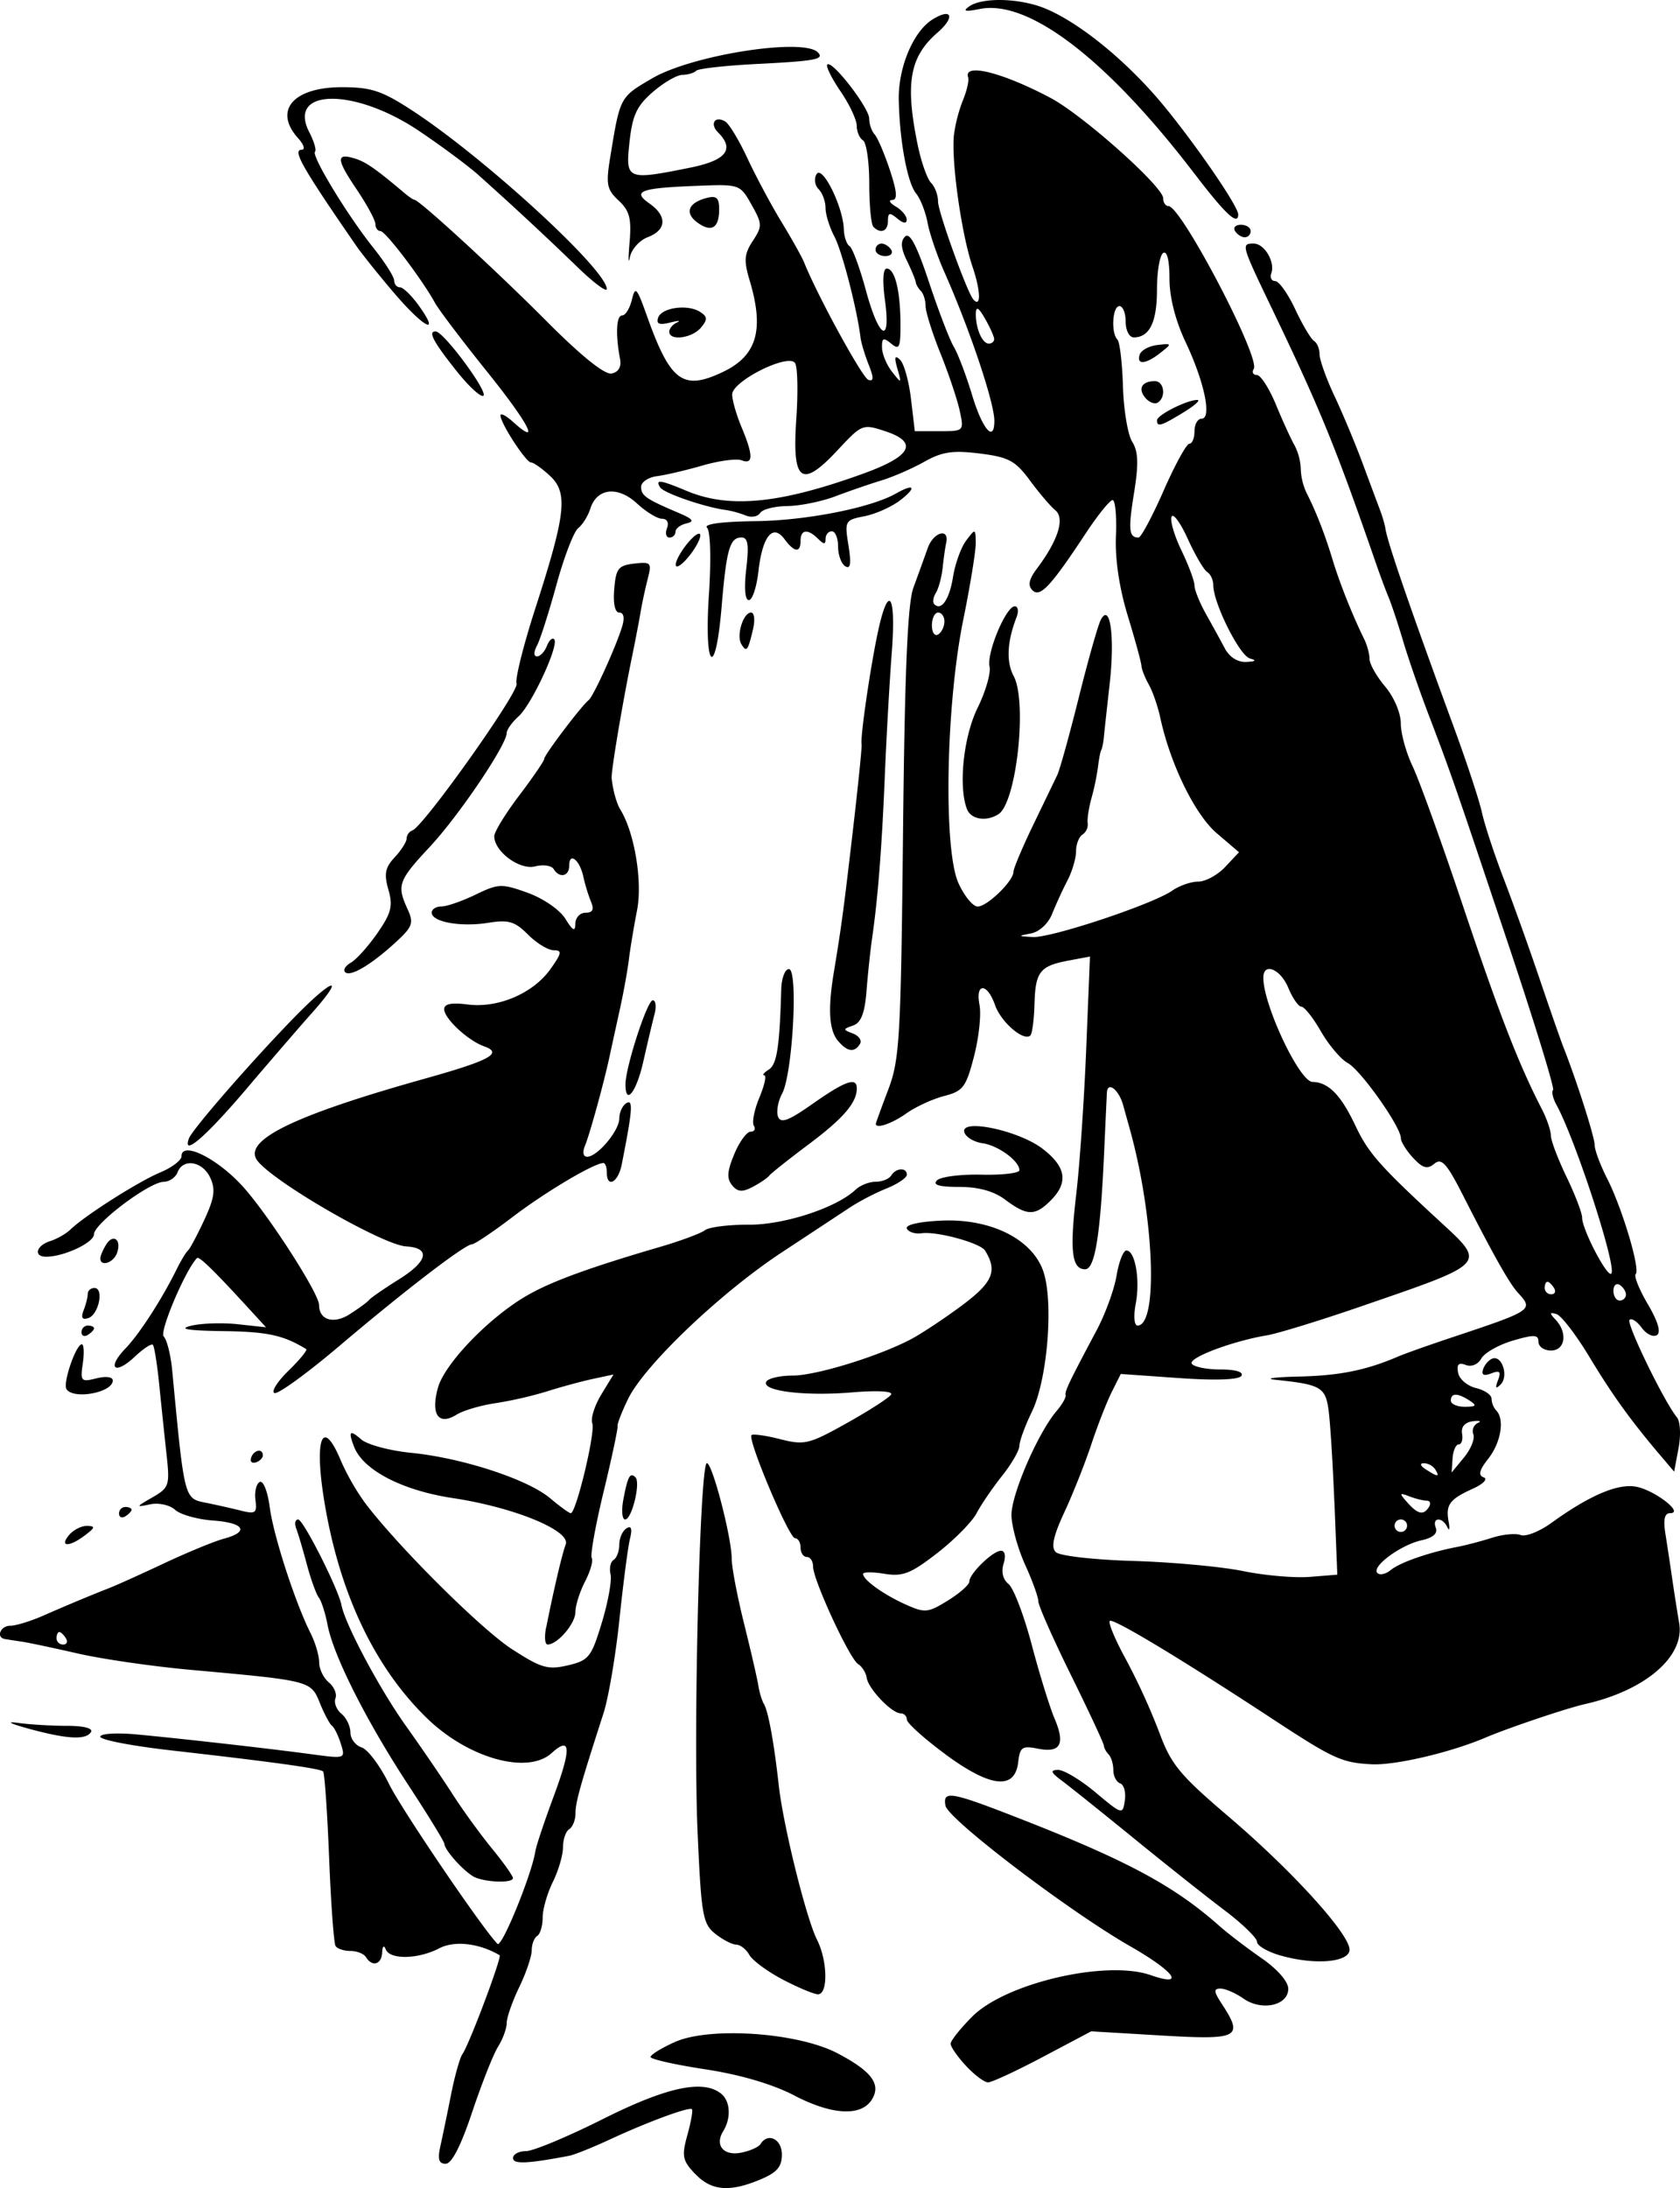 <svg id="图层_1" data-name="图层 1" xmlns="http://www.w3.org/2000/svg" viewBox="0 0 1448.89 1886.57"><path d="M886.38,1964.13c-10.77-11.46-11.5-15.22-6.48-33.4,3.11-11.26,4.88-21.25,3.94-22.19-2.3-2.3-37.77,10.75-70.79,26.07-14.83,6.87-30.6,13.2-35,14.05-36.21,6.92-48.53,7.43-48.53,2,0-3.29,5-6,11.19-6s35.88-12.39,66.06-27.53c55.5-27.85,87-34.58,102.41-21.83,7.81,6.49,8.53,21,1.6,32.18-7.46,12.06.22,21.43,15.22,18.56,7.69-1.47,15.3-4.81,16.92-7.42,6.36-10.3,18.47-4.39,18.47,9,0,10.6-4.29,15.54-18.7,21.56-26.64,11.14-42.35,9.71-56.26-5.1ZM666.8,1940.65c1.82-8.16,6-28.18,9.22-44.49s7.67-32.08,9.81-35.05c5.77-8,34.36-84,32.11-85.34-17.48-10.37-38.84-12.82-52-6-18.16,9.47-42.51,10-46.15,1-1.62-4-2.89-2.94-3.14,2.7-.47,10.28-8.59,12.65-13.91,4-1.83-3-7.9-5.39-13.48-5.39s-11.34-1.93-12.8-4.29-4-36.67-5.56-76.25-3.93-73-5.18-74.22c-2.57-2.57-42.8-8.14-131.49-18.21-33.37-3.79-60.67-9.07-60.67-11.75s14-3.55,31-2c39.62,3.7,114.35,12.16,151.6,17.17,28.7,3.86,28.88,3.8,24.88-9-2.21-7.1-5.66-14.12-7.65-15.6s-6.72-10.35-10.5-19.7c-7.74-19.15-7.8-19.16-111.15-28.5-32.62-2.94-76.3-9.26-97.06-14s-42.6-9.4-48.53-10.28-12.61-1.91-14.83-2.29c-7.93-1.35-3.89-11.47,4.57-11.47,4.75,0,17.49-3.89,28.31-8.64,21.58-9.46,40.79-17.48,57.44-24,5.93-2.31,27.2-11.91,47.26-21.33s43.12-18.91,51.23-21.08c22.37-6,17.67-13.75-9.51-15.68-13.34-1-28-5.1-32.55-9.23s-14.08-6.29-21.58-4.71c-12.55,2.65-12.44,2.32,2-6s15.12-10.34,12.24-36.71c-1.67-15.34-4.52-42.45-6.31-60.25s-4.29-33.37-5.53-34.62-8.29,3.41-15.68,10.36c-17.25,16.2-24.34,9.89-8-7.11,12.19-12.67,31.26-42.14,44.23-68.39,3.67-7.41,8.06-14.69,9.77-16.18s8-13.35,14.07-26.38c8.74-18.88,9.78-26.25,5.1-36.35-6.59-14.23-23.45-17-28.19-4.67-1.71,4.45-7.09,8.15-12,8.22-12.37.19-60.08,36.1-60.08,45.23,0,7.18-25.94,19.35-41.25,19.35-11.14,0-8.66-9.62,3.47-13.47,5.91-1.88,13.8-6.38,17.52-10,12.23-11.88,58.49-41.3,77.31-49.16,10.14-4.24,18.44-10.52,18.44-14,0-13.39,30.44,1.5,52.54,25.71,21.82,23.91,66.1,92.58,66.1,102.53,0,13,12.54,16.76,26.34,8,7.75-4.93,15.31-10.47,16.79-12.32s13.17-9.93,26-17.94c24.83-15.56,27.24-27,6-28.24-19.87-1.16-111.9-54-127.9-73.37-14.42-17.51,29.46-39.2,144.52-71.42,55.5-15.54,67.07-21.84,50.78-27.64-14.13-5-34.61-24-34.61-32.15,0-4.54,6.4-5.81,20.22-4,26.19,3.37,56.49-9.56,71.37-30.47,9.82-13.79,10.27-16.29,2.9-16.29-4.78,0-14.77-6.08-22.2-13.5-11.42-11.43-16.74-13-34.55-10.14-23.56,3.77-48.52-.77-48.52-8.82,0-2.91,3.75-5.29,8.35-5.29s17.84-4.59,29.44-10.19c19.81-9.57,22.56-9.67,45-1.6,13.41,4.82,27.64,14.62,32.43,22.32,6.55,10.55,8.56,11.55,8.67,4.3.08-5.19,4-9.44,8.81-9.44,6.17,0,7.52-2.72,4.7-9.43a150.75,150.75,0,0,1-6.62-21.65C787,831.39,778,824.22,778,836.23c0,9.43-8.37,11.29-13.49,3-1.84-3-9-4-16-2.23-13.34,3.34-35.21-12.87-35.17-26.06,0-3.71,9.72-19.53,21.57-35.16s21.55-29.84,21.55-31.58c0-3.32,32.23-45.89,38.27-50.55,4.08-3.15,23.48-45.75,28.86-63.36,2.32-7.6,1.43-12.13-2.38-12.13s-5.44-7.82-4.41-20.23c1.47-17.79,3.53-20.43,17.2-22,14.6-1.67,15.28-.87,11.61,13.48-2.15,8.39-4.92,21.32-6.16,28.74s-4.49,24.4-7.23,37.74c-8.42,40.91-18.24,99.46-17.64,105.16,1.09,10.37,4.23,21.61,7.52,27,12.22,19.82,19.22,62.06,14.38,86.79-2.84,14.55-6,33.73-7.07,42.63s-4.57,28.31-7.84,43.14-7.25,33-8.84,40.44c-4.77,22.29-17,66.77-21.18,76.85-2.28,5.52-1.5,9.43,1.87,9.43,8.88,0,27.75-22.47,27.75-33,0-5.2,2.76-11.16,6.14-13.24,6-3.7,5.21,6.27-4.06,53-3.08,15.55-12.86,20.68-12.86,6.74,0-4.44-1.31-8.08-2.92-8.08-7.94,0-49.62,24.7-77.72,46.07-17.38,13.22-33.42,24-35.65,24-6,0-57.61,39.55-114.44,87.73-27.54,23.35-52.66,41.59-55.81,40.54s2.22-9.69,11.94-19.19,16.64-17.92,15.37-18.7c-19.61-12-33.39-15-71-15.53-31.16-.44-39.7-1.83-28.38-4.6,8.89-2.18,27.09-2.78,40.44-1.33l24.27,2.64-16.18-17.64c-29-31.62-41.56-43.82-43.32-42.06-9.82,9.82-32.7,63.64-28.74,67.6,2.75,2.76,6,15.73,7.28,28.83,10.73,112.76,10.22,110.78,29.54,114.64,8.31,1.67,21.59,4.65,29.53,6.64,12.85,3.23,14.23,2.23,12.76-9.17-.91-7,.77-14,3.73-15.49s6.8,8.07,8.57,21.57c3.22,24.69,22,82.53,35.31,108.93,4,8,7.35,19.23,7.35,25s3.75,13.5,8.34,17.31,7.15,10,5.71,13.75.87,9.73,5.15,13.27,7.76,10.84,7.76,16.21,4.35,11.14,9.67,12.83,16,15.94,23.7,31.68c10.57,21.55,80.24,124.2,93.47,137.71,3.63,3.71,29.6-59.9,32.69-80.06.69-4.45,7.83-25.79,15.88-47.43,15.3-41.17,14.75-52.08-1.89-37-20.84,18.86-72.16,4.4-107.81-30.36-43.6-42.53-73.16-103.36-86.85-178.72-10.88-59.87-3.91-83.28,12.85-43.17a203.29,203.29,0,0,0,20.29,35.69c27.22,36.59,100.28,109.42,127.28,126.9,25.34,16.4,31,18,48.25,14,18.08-4.27,20.25-7,29.3-36.83,5.38-17.72,8.77-36.47,7.53-41.65s-.06-10.79,2.63-12.45,4.89-7.59,4.89-13.17,2.78-11.87,6.18-14c4.26-2.64,5.2.19,3,9.12-1.73,7.11-5.81,38.42-9.07,69.56s-9.44,67.54-13.76,80.88c-20,61.91-24.12,76.58-24.12,86.15,0,5.65-2.42,11.78-5.39,13.61s-5.39,8.89-5.39,15.67-4,20.24-8.77,29.9-8.76,23.42-8.76,30.58-2.12,14.34-4.72,15.94-4.71,7.17-4.71,12.37-4.86,19.5-10.79,31.78-10.78,26.16-10.78,30.86-3.37,13.91-7.48,20.48-14.16,32-22.33,56.43c-9.65,28.94-17.63,44.49-22.81,44.49-5.89,0-7.1-3.86-4.66-14.83ZM343.91,1502.51c-1.83-3-4.4-5.39-5.71-5.39s-2.37,2.43-2.37,5.39a5.57,5.57,0,0,0,5.71,5.39C344.68,1507.9,345.75,1505.48,343.91,1502.51Zm628.23,394.18c-18.88-9.8-46.8-18-76.84-22.57-25.95-3.95-47.18-8.74-47.18-10.63s9.36-7.66,20.79-12.82c30-13.53,106.1-8.34,140.3,9.57,29.71,15.56,38,26.75,29.77,40-9.21,14.71-34.26,13.4-66.84-3.51Zm148-25.59c-7.27-7.85-13.22-16.42-13.22-19s8.42-13.21,18.72-23.51c28.89-28.89,115.57-49,153.79-35.67,30.47,10.63,20.92-2.82-17.74-24.95-52.91-30.3-157.06-109.56-159.21-121.16-2.44-13.18,4.42-12.07,60.39,9.71,95.45,37.14,136.43,59.06,175.92,94.06,7.42,6.58,23.8,19.09,36.4,27.82,13.59,9.41,22.92,20.11,22.92,26.29,0,14.48-22.89,19.48-38.65,8.44-6.76-4.73-15.66-8.6-19.79-8.6-6.09,0-5.87,2.51,1.2,13.29,18.93,28.9,14.68,31.12-52,27.17l-60.7-3.61-41.56,22c-22.86,12.11-44.19,22-47.4,22s-11.79-6.42-19.07-14.27Zm-158.26-74.49c-13-6.84-25.89-16.36-28.57-21.16s-7.79-8.77-11.35-8.83-11.72-4.32-18.13-9.44c-10.65-8.51-12-16.07-15.13-87.51-3.88-87.6,2-318.15,8-318.15,4.75,0,21.43,64.29,21.43,82.6,0,7.14,4.8,32.25,10.66,55.8s11.39,47.54,12.29,53.32,3.06,12.93,4.81,15.89c3.81,6.46,8.7,33.27,12.8,70.1,3.87,34.87,23.61,114.48,33,133.2,9.28,18.46,9.63,47.59.58,47-3.71-.22-17.41-6-30.44-12.85ZM1391.4,1776c-11.12-3.18-20.22-8.5-20.22-11.81s-12.73-15.63-28.28-27.36-50.6-39.53-77.88-61.77-55.21-44.59-62-49.64c-9.78-7.23-10.53-9.25-3.51-9.44,4.91-.13,19.47,8.59,32.35,19.38,23.12,19.36,23.45,19.45,25.31,6.92,1-7-.79-13.6-4-14.68s-5.92-6.22-5.92-11.41-1.82-11.26-4-13.48-4.1-5.67-4.17-7.64-12.81-29.3-28.31-60.72-28.19-60.07-28.19-63.66-5.1-17.74-11.34-31.44-11.57-32.82-11.85-42.49c-.49-17.45,22.65-71.11,39-90.31,4.67-5.5,8.14-11.56,7.71-13.48-.8-3.5,2.61-10.63,26.92-56.36,7.33-13.78,15-34.81,17-46.75s5.83-21.69,8.48-21.69c7.54,0,12,25.12,8.06,45.87-2,10.65-1.33,18.83,1.53,18.83,18.14,0,14.38-94.42-6.77-169.86-.83-3-3.36-12.06-5.63-20.22-3.72-13.37-13.39-20.84-14-10.79-.13,2.23-1.22,25.89-2.43,52.58-3.23,71-7.94,99.76-16.35,99.76-11.54,0-13.4-15.74-7.66-64.71,3-25.21,6.83-81.63,8.61-125.37l3.23-79.54-18.19,3.41c-25,4.68-28.88,9.59-29.65,37.52-.37,13.32-2,25.5-3.52,27.07-5.57,5.56-25.36-11.38-30.49-26.1-6.77-19.43-17.17-19.51-13.4-.11,1.58,8.16-.55,28.09-4.75,44.29-6.87,26.54-9.42,29.93-25.73,34.16-10,2.58-24.65,9.34-32.63,15-12.36,8.8-26.33,13.57-26.32,9,0-.74,4.82-14,10.72-29.54,9.8-25.8,10.88-44.56,12.73-221.09,1.46-139.63,3.94-198.11,9-211.77,3.83-10.38,9.35-25.64,12.27-33.91,5-14.11,19-17.9,15.91-4.31-.77,3.45-2.14,13-3,21.14s-3.53,18-5.86,21.73-3,8.15-1.36,9.73c6.09,6.09,13.09-4.2,16.23-23.84,1.81-11.26,6.9-25.27,11.33-31.12,7.87-10.42,8-10.38,8.21,2,.1,6.94-4.76,36.83-10.78,66.41-15,73.57-17.27,198-4.15,227,5,11.13,12.5,20.22,16.59,20.22,8.2,0,30.87-22,30.87-30,0-2.78,7.6-20.82,16.9-40.1s18.68-38.75,20.86-43.26,10.59-34.86,18.71-67.41,16.64-62.62,19-66.81c8-14.51,12,15.18,7.52,55.25-2.38,21.26-4.68,42.29-5.09,46.74s-1.43,9.3-2.24,10.79-2,7.82-2.73,14.08a208.62,208.62,0,0,1-5.58,27c-2.39,8.57-3.89,18.43-3.33,21.91a10.5,10.5,0,0,1-4.51,9.76c-3,1.88-5.54,8.36-5.54,14.4s-3.36,17.42-7.48,25.3-10,20.8-13.17,28.72c-3.28,8.3-11,15.43-18.14,16.79-11.68,2.24-11.59,2.43,1.53,3.12,16,.83,103.5-28.31,120.23-40,6.11-4.28,16.21-7.78,22.45-7.78s16.69-5.7,23.23-12.66l11.89-12.65-19.2-16.4c-18.81-16.07-40.12-59.67-48.71-99.68-2.09-9.73-6.53-22.54-9.88-28.48s-6.2-13.21-6.35-16.17-5.46-22.38-11.8-43.14c-7.34-24-11.05-49-10.21-68.76.73-17.05-.57-31-2.88-31s-12.62,12.74-22.91,28.31c-30.59,46.32-39.63,56-46.21,49.45-4.18-4.17-3.06-9.51,4-18.87,18.16-24.18,24.14-43.2,15.75-50.09-4.1-3.36-14-14.94-21.93-25.73-12.55-17-18.29-20.1-43.24-23.22-23.26-2.9-32.43-1.55-47.79,7.08-10.45,5.87-27.15,13.14-37.09,16.15s-27.8,9.16-39.66,13.66-30.53,8.28-41.48,8.41-21.5,2.83-23.46,6-7.56,4.11-12.45,2.11a82.26,82.26,0,0,0-17-4.71c-18.1-2.35-53.68-14.58-56.71-19.49-4.45-7.18-.15-6.61,23,3.07,36.75,15.35,80.3,11.07,152.3-15,41.62-15.05,47.72-27,18.71-36.54-19.31-6.37-20.05-6.08-40.83,16.21-31.4,33.67-39.5,27.72-35.8-26.29,1.6-23.25,1.15-45.09-1-48.55-5.5-8.91-54.26,15.38-54.29,27,0,4.83,3.63,17.49,8.08,28.14,10.19,24.39,10.24,32.47.17,28.61-4.35-1.67-19.51.33-33.7,4.44s-31.86,8.25-39.27,9.2S840,505.6,840,509.72c0,7.66,4,10.42,32.35,22.5,12.4,5.27,14,7.39,6.74,9.06-5.19,1.2-9.44,4.42-9.44,7.17a5.13,5.13,0,0,1-5.22,5c-2.87,0-3.83-3.64-2.12-8.09,1.83-4.76.07-8.09-4.27-8.09-4,0-13.74-5.91-21.54-13.13-16.5-15.31-34.65-13.39-40.25,4.26-2,6.34-6.74,14-10.51,16.94s-12.18,24.83-18.69,48.55S753,641.28,750.25,646.47c-3,5.79-3,9.44,0,9.44,2.76,0,6.54-4,8.41-8.87s4.72-7.53,6.34-5.91c4.59,4.58-19.16,56-30.65,66.45-5.66,5.12-10.29,11.6-10.29,14.39,0,10.18-41.11,71.08-66.05,97.87-27.53,29.56-28.88,33.31-19.45,54,5.49,12,4.37,15.19-10.21,28.56-21.28,19.52-39.26,30.15-43.63,25.78-1.91-1.91.35-5.61,5-8.23s14.94-14.06,22.82-25.42c12-17.32,13.54-23.41,9.49-37.52-3.88-13.54-2.82-19,5.45-27.87,5.65-6.06,10.27-13.35,10.27-16.19a8,8,0,0,1,5-7c9.71-3.46,92.36-119.87,89.81-126.5-1.41-3.69,5.89-33,16.22-65C775.1,533,777.09,514.9,761.43,500.31c-6.83-6.36-14.19-11.57-16.36-11.57-4.36,0-26.38-33.86-26.38-40.57,0-2.33,4.86.16,10.81,5.55,24.31,22,13.76,1.66-22.6-43.58-21.28-26.47-41.35-53-44.62-58.91-11.4-20.7-42.77-62-47.09-62-2.39,0-4.35-2.68-4.35-6s-7.4-16.92-16.43-30.31c-17.51-25.94-17.68-31.44-.8-26.08,9.31,3,17.4,8.63,42.62,29.89,3.58,3,7.26,5.49,8.19,5.49,4.08,0,70.23,60.72,113.5,104.18,30.41,30.54,50.67,46.86,56.63,45.64s8.56-5.75,7.27-12.5c-4-21.18-3.26-37.55,1.78-37.55,2.83,0,6.61-6.07,8.4-13.48,2.92-12.1,4.24-10.72,12.86,13.48,20.36,57.14,31.08,65.11,65.58,48.74,29.4-13.95,35.94-36.23,23.17-78.88-5.16-17.22-4.72-22.82,2.69-34.14,8.29-12.65,8.22-14.68-1.1-31.25C925.28,248.87,925,248.78,888,250.23c-48.84,1.91-56,4.58-40.85,15.22,15.44,10.8,14.86,22.84-1.38,29-7.2,2.74-14.17,10.57-15.48,17.4s-1.43,1-.25-12.86c1.75-20.62,0-27.27-9.44-36.07-10.15-9.46-11.06-14-7.35-36.74,8.67-53,8.22-52.2,36.25-68.62,34.31-20.11,130.14-35.18,142.86-22.46,6,6-1.71,7.47-51.43,10-27.53,1.37-51.59,4-53.47,5.92s-7.27,3.48-12,3.56-16.16,6.75-25.47,14.83c-13.75,11.93-17.49,20-20,43-3.52,32.72-2.49,33.15,52.17,22.18,31.25-6.28,38.81-15.81,24.17-30.45-7.46-7.46-2.52-14.76,6.31-9.3,3.33,2,11.86,16.25,19,31.55s20.29,40,29.3,54.78,17.84,30.6,19.62,35.05c11.68,29.08,50.26,99.57,55.43,101.29,4.71,1.57,4.77-1.69.22-13.2-3.32-8.41-6.48-18.94-7-23.38-3-24.54-16-74.72-22.57-87.12-4.17-7.87-7.59-18.91-7.59-24.53s-2.7-12.92-6-16.22-4.08-9.12-1.72-12.94c5-8,22.84,28.1,23.49,47.47.22,6.5,2.44,13.07,4.94,14.62s8.83,18.67,14.08,38.06c11.41,42.16,21.81,47.41,16.43,8.3-2.26-16.49-1.66-27,1.57-27,7,0,11.75,19,11.84,47.84.07,20.35-1,22.66-8,16.87-6.71-5.57-8.06-5-7.92,3.38.09,5.55,4,14.95,8.65,20.88,8.23,10.48,8.36,10.4,4.61-2.69-2.86-10-2.27-12,2.28-7.68,3.38,3.19,7.63,18.36,9.45,33.7l3.3,27.9h21.25c21.14,0,21.23-.08,17.5-17.52-2.06-9.64-9.53-31.9-16.6-49.47s-12.86-36-12.86-40.89-1.82-10.77-4.05-13-4.22-5.66-4.43-7.64-3.66-10.33-7.67-18.57c-5.14-10.56-5.6-16.66-1.57-20.7s10.12,7.54,20.64,39.25c8.21,24.73,17.84,49.81,21.4,55.74s10.7,24.74,15.85,41.8c8.93,29.56,19.14,41.27,19.14,22,0-15.58-21.27-78.93-42.81-127.5-6.35-14.31-13-33.72-14.76-43.14s-6.21-20.77-9.86-25.22c-7.61-9.26-14.32-45.44-15-80.89-.54-27.78,12.5-58.85,29-69.17,16.89-10.55,20-2.22,4.22,11.44-23.94,20.78-27.89,43.69-16.77,97.3,3,14.35,8.12,28.78,11.42,32.08s6,10.57,6,16.14c0,8.79,25,78.11,30.4,84.32,6.8,7.82,6.44-7.23-.67-28.18-9.57-28.19-18.48-91.49-16-113.85a131.4,131.4,0,0,1,7.75-29.79c3.35-8.09,5.36-16.92,4.45-19.63-4.23-12.72,29.67-4.24,71.14,17.78,27.89,14.81,97.07,76.44,97.08,86.5,0,3.7,2.07,6.74,4.59,6.74,10.93,0,79.44,130.77,73.52,140.34-1.79,2.89-.59,5.25,2.66,5.25s10.67,11.53,16.49,25.62,13,29.83,16,35a48.25,48.25,0,0,1,5.39,20.29,53.26,53.26,0,0,0,4.76,20.3q12.61,24.77,22.63,57.89c6.17,20.4,17.09,47.83,27.33,68.68,2.53,5.15,4.6,12.85,4.6,17.11s6.06,15,13.48,23.77c7.64,9.08,13.48,22.84,13.48,31.76,0,8.65,4.59,25.29,10.2,37s25.24,66.12,43.63,121c31,92.39,47.75,135.65,67.71,174.35,4.34,8.39,7.88,18.72,7.88,22.94s6.07,20.25,13.48,35.62,13.48,31.23,13.48,35.24c0,10.11,21.68,51.7,25.14,48.23,5.11-5.11-30.8-115.54-47.37-145.69-3-5.48-4.29-11.15-2.83-12.61s-16.6-60.07-40.13-130.24c-46-137.27-47.7-142.14-67.83-195-7.34-19.28-17-47.18-21.4-62s-10.07-31.82-12.55-37.75-7-18.07-10.11-27C1439,475.36,1425.79,443.05,1384,356c-26.45-55.12-26.69-56-15.7-56,9.25,0,18.67,15.9,15.18,25.62-1.32,3.7.2,6.74,3.4,6.74s11,10.95,17.25,24.33,13.59,25.66,16.21,27.28,4.77,6.81,4.77,11.53,5.81,21,12.91,36.08,17.87,40.85,23.93,57.16,12.84,34.51,15.09,40.45,4.39,13.21,4.79,16.17c1.5,11.36,21.15,68.4,59.42,172.56,10.9,29.66,21.67,62.42,23.94,72.8s10.64,35.86,18.62,56.62,21.9,59.59,30.94,86.28,18.35,53.39,20.69,59.32c11.54,29.27,26.93,77.47,26.93,84.34,0,4.26,4.8,17.16,10.67,28.66,13,25.51,28.85,78.46,24.71,82.59-1.65,1.66,3.07,13.38,10.5,26,8.82,15.05,11.5,24.28,7.72,26.61-3.18,2-9.06-.91-13.07-6.39s-8.72-8.54-10.47-6.79c-3,3,29.89,70.75,40.85,84,2.92,3.54,3.55,15.27,1.43,26.59l-3.8,20.27-11.35-13.35c-25.88-30.44-41.79-52.49-61.66-85.43-11.54-19.14-24.36-35.82-28.48-37.07-6-1.83-6.17-.87-.75,4.87,10.61,11.25,8.28,26.56-4,26.56-5.94,0-10.79-3.38-10.79-7.52,0-6.27-3.67-6.43-22.16-1-12.18,3.6-24.38,10.52-27.1,15.39-2.89,5.16-8.49,7.48-13.44,5.58-6.16-2.36-8-.51-6.57,6.73,1,5.49,8,11.41,15.37,13.16s13.46,5.9,13.46,9.23a16.43,16.43,0,0,0,4,10.09c7.44,7.44,4.15,27.61-6.77,41.5-7.84,10-9,14.42-4,16.2,3.79,1.37-.34,5.67-9.41,9.79-20.07,9.1-23.5,13.77-20.85,28.37,1.15,6.35.65,8.5-1.11,4.8-4.36-9.17-13.47-8.61-9.93.61,1.83,4.77-2.49,8.52-12.3,10.67-18.07,4-43.51,22.8-38.1,28.21,2.11,2.11,7.3,1,11.53-2.55,7.86-6.52,33.1-15.3,57.28-19.92,7.41-1.42,21-5,30.18-7.93s20.24-4,24.56-2.33,16.22-3,26.44-10.4q49.52-35.76,73.25-31.24c16.1,3.08,41.46,22.75,29.34,22.75-4.88,0-6.16,5.32-4.22,17.52,1.53,9.64,4.2,27.23,5.92,39.1s4.42,29.08,6,38.25c4.9,28.72-29.1,58-81.1,69.74-16.08,3.64-66,20.45-86.09,29-30.28,12.87-78,24-98.18,22.93-25.74-1.39-32.8-4.63-85.23-39-78.91-51.81-137.78-87.26-140.46-84.59-1.52,1.53,4.8,16.57,14.05,33.43a554.38,554.38,0,0,1,28.51,62.4c10.28,27.92,17.53,36.72,60.22,73.13,56.19,47.91,106.2,103.45,103.94,115.42-1.94,10.24-31,12.23-59.45,4.08Zm46.44-391.3c-1.37-34.57-3.69-70.72-5.16-80.34-2.79-18.34-7.25-20.77-45.33-24.69-10.38-1.06-1.64-2.33,19.42-2.8,35.36-.8,58.24-5.37,85.74-17.16,5.93-2.54,26.55-9.88,45.83-16.3,70.82-23.6,71.46-24,58-38.64-7.43-8-21.28-32.56-47.4-83.93-14.15-27.82-18.58-32.71-24.86-27.5-6,5-9.87,4-18.25-5-5.83-6.25-10.6-13.93-10.6-17,0-9.84-34.56-58.71-45.83-64.82-5.93-3.21-16.32-15.45-23.08-27.21s-14.35-21.38-16.87-21.38-7.59-7.28-11.28-16.17c-6.78-16.38-21.57-22.39-21.57-8.77,0,23.58,31.17,89.61,42.41,89.83,13.74.26,24.49,11.2,36.94,37.57,11.21,23.73,20.81,34.62,73,82.78,40.09,37,41.52,35.47-68.17,73.22-35.27,12.14-71.67,23.33-80.88,24.88-29.92,5-68.16,19.41-65,24.48,1.68,2.72,12.76,5,24.62,5,13.23,0,20.26,2.12,18.19,5.47s-21.63,4.2-53.71,1.94l-50.33-3.54-7.81,15.59c-4.3,8.57-12.24,28.94-17.65,45.25s-15.83,42.53-23.15,58.27c-9.57,20.54-11.68,30.25-7.49,34.45,3.27,3.26,32.76,6.64,66.84,7.65,33.55,1,76.18,4.93,94.73,8.73s44.43,6.06,57.5,5l23.77-1.89-2.5-62.86Zm62.75,20.73a5.39,5.39,0,1,0-5.39,5.39A5.41,5.41,0,0,0,1500.59,1405.44Zm18.88-16.18c1.83-3,1-5.39-1.94-5.39s-9.63-1.68-15-3.73c-8.67-3.32-8.86-2.77-1.79,5.19,9.23,10.39,14.07,11.41,18.7,3.93Zm5.39-32.36a12.57,12.57,0,0,0-9.76-5.31c-3.85.05-3.19,2.17,1.67,5.31,10.36,6.7,12.23,6.7,8.09,0Zm32.89-30.19a7.83,7.83,0,0,1,3.81-9.81c3.54-1.62,1.59-2.29-4.34-1.5-6.82.92-10.21,4.85-9.21,10.69.88,5.09-.43,9.24-2.89,9.24s-4.85,5.46-5.31,12.14l-.82,12.13,10.7-13c5.88-7.16,9.51-16.11,8.06-19.87Zm-3.23-29.12c-10.46-6.76-16.18-6.76-16.18,0,0,3,5.46,5.35,12.13,5.31C1560.29,1302.83,1561.06,1301.82,1554.52,1297.59Zm134.81-91.36c0-2.79-2.43-6.57-5.39-8.4s-5.4.45-5.4,5.07,2.43,8.41,5.4,8.41A5.26,5.26,0,0,0,1689.33,1206.23Zm-62-5.71c-1.84-3-4.41-5.39-5.71-5.39s-2.38,2.43-2.38,5.39a5.58,5.58,0,0,0,5.71,5.4C1628.08,1205.92,1629.15,1203.49,1627.32,1200.52ZM1365,657.67c-8.88-2.36-31.55-47.73-31.55-63.13,0-4.46-2.35-9.58-5.24-11.36s-10.43-14.66-16.78-28.62-12.63-22.54-14-19,2.59,16.68,8.69,29.32,11.11,26.09,11.11,29.89,4.45,14.88,9.9,24.6,12.81,23.15,16.37,29.83c4,7.42,11.1,11.89,18.4,11.51,8.26-.44,9.2-1.36,3-3Zm-263.42-31.76c0-4.27-2.43-7.77-5.4-7.77s-5.39,5-5.39,11.1,2.43,9.61,5.39,7.77S1101.55,630.18,1101.55,625.91ZM1290.63,513c9.78-22.25,19.77-40.45,22.2-40.45s4.41-4.85,4.41-10.78S1320,451,1323.34,451c9.08,0,2.47-31.69-13.75-66-8.83-18.66-13.92-38.71-13.92-54.83,0-15.57-2.08-24.12-5.39-22.08-3,1.84-5.39,16.05-5.39,31.6,0,28-6.4,41.2-20,41.2-3.88,0-7-6-7-13.48s-2.43-13.48-5.39-13.48c-6,0-7.43,23.13-1.72,28.84,2,2,4.17,20.21,4.77,40.41s4.17,41.68,8,47.74c5.23,8.37,5.6,19,1.55,44.1-5.13,31.86-4.47,38.43,3.89,38.43,2.13,0,11.87-18.2,21.65-40.45Zm-5.7-60.67c0-4.51,25.9-17.53,34.74-17.5,3.11,0-2.28,4.86-12,10.78-19.31,11.77-22.81,12.81-22.75,6.72Zm-10.17-19.43c-6.55-7.89-2.83-14.27,8.33-14.27,8,0,9.84,13.9,2.41,18.5-2.63,1.62-7.46-.28-10.74-4.23ZM1270,395.7c1.22-3.71,8.1-7.42,15.28-8.25,12.65-1.45,12.73-1.24,2.59,6.75-12.67,10-20.89,10.67-17.87,1.5Zm-125.54-13.48c-.1-2.22-3.65-10.11-7.89-17.52-5.51-9.63-7.76-10.91-7.9-4.49-.27,12.67,5.47,26.05,11.17,26.05,2.65,0,4.73-1.82,4.62-4ZM697.3,1708.85c-8.26-3.24-26.66-23.16-27-29.18-.1-1.92-14.26-25-31.46-51.23-35.92-54.82-64.22-111-69.24-137.37-1.9-10-5.3-20.65-7.56-23.62s-6.91-15.85-10.33-28.64-7.55-26.75-9.19-31-.87-7.75,1.69-7.75c4.4,0,34.7,59.91,37.36,73.88,3.16,16.55,32.95,72.39,55.5,104,13.73,19.25,31.95,45.93,40.5,59.28s23.71,34.24,33.7,46.43,18.17,23.73,18.17,25.65c0,4.19-21.1,3.89-32.17-.47Zm405.19-106.31c-18.32-13.49-33.31-27-33.31-29.92a5.42,5.42,0,0,0-5.39-5.41c-7.66,0-27.86-21.16-29.25-30.64-.64-4.38-4-9.68-7.35-11.79-7.47-4.61-38.9-72.62-38.9-84.17,0-4.51-2.42-8.21-5.39-8.21s-5.39-3.64-5.39-8.09-2.16-8.09-4.79-8.09c-5.18,0-41.17-85.26-37.52-88.9,1.22-1.22,12.34.35,24.72,3.5,21,5.33,24.86,4.4,57.56-13.89,19.28-10.78,36.43-21.83,38.11-24.56,1.82-2.94-12-3.69-34.14-1.84-40.88,3.43-78.39-1.37-73.43-9.39,1.74-2.81,11.87-5.12,22.52-5.12,19.89,0,72.67-16.1,101.34-30.91,8.9-4.6,28.78-17.7,44.19-29.12,27.23-20.18,31.5-30,20.6-47.69-4.09-6.61-41.44-16.84-54.74-15-5.53.77-11.26-1-12.75-4-1.61-3.22,10.34-6,29.66-6.89,42-1.93,77.49,15.36,87.64,42.65,9.51,25.57,4.26,93.68-9.41,122-6,12.32-10.82,25.6-10.82,29.51s-6.73,15.56-14.94,25.88-18.11,24.82-22,32.24-19.13,22.87-33.92,34.35c-22.78,17.68-29.73,20.42-45.44,17.87-10.2-1.66-18.54-1.61-18.54.1,0,5.12,17.7,17.82,36.75,26.37,16.6,7.45,19.21,7.2,36.4-3.42,10.19-6.29,18.52-13.67,18.52-16.4,0-6.83,20.28-26.52,27.33-26.52,3.37,0,4.28,4.64,2.2,11.18-2.2,7-.58,13.59,4.29,17.53,4.3,3.49,13.28,27,19.93,52.18s15.53,53.89,19.71,63.73c9.45,22.24,5.18,29.91-14.46,26-13.41-2.68-15.38-1.33-16.87,11.59q-4.2,36.42-62.75-6.67Zm-790.95-22.18c-16.12-4.42-19.64-6.38-8.76-4.88,10,1.39,29,2.52,42.11,2.52,14.57,0,22.61,2.11,20.58,5.39-4.34,7-20.6,6.1-53.93-3Zm446.61-87.29c6.49-32.56,13.83-63.78,16.79-71.45,4.59-11.88-44.4-32-97.09-39.95-43.88-6.6-77.68-24.14-85.44-44.36-5.16-13.45-3.71-14.9,6.27-6.22,5.19,4.51,24.58,9.7,43.09,11.53,43.84,4.34,100.31,22.78,119.7,39.1,8.45,7.11,16.48,12.94,17.84,12.94,4.63,0,21.43-70,18.57-77.46-1.56-4.08,1.91-15.22,7.71-24.77l10.56-17.36-17.74,3.8c-9.75,2.09-27.44,6.89-39.3,10.67a339.81,339.81,0,0,1-44.73,10.26c-12.73,1.86-27.84,6.31-33.56,9.89-15.58,9.73-22.42-.13-16.06-23.16,5.83-21.12,45-61.51,77.6-80,21.08-12,53.66-23.83,113.81-41.43,17.8-5.2,35.27-11.69,38.83-14.41s20.55-4.87,37.75-4.77c30.73.17,75.8-14.61,92.32-30.28,3.92-3.72,11.66-6.76,17.21-6.76s11.58-2.43,13.41-5.4c4.11-6.65,13.48-7.1,13.48-.65,0,2.61-7.88,7.93-17.52,11.83a212.08,212.08,0,0,0-31,16c-7.41,4.92-34.11,22.52-59.32,39.11-53,34.92-118.44,97.29-132.65,126.49-5.39,11.1-9.43,21.63-9,23.39s-4.93,27.12-12,56.36-11.69,55-10.28,57.3-1.18,11.38-5.75,20.22-8.31,20.66-8.31,26.28c0,10-15.46,28.07-24,28.07-2.33,0-2.9-6.68-1.27-14.83Zm-411.56-79.54c3.7-4.45,10.67-8,15.49-7.92,7.38.15,7.11,1.44-1.69,8.09-13.62,10.31-22.4,10.2-13.8-.17ZM389.73,1395a5.58,5.58,0,0,1,5.4-5.72c3,0,5.39,1.07,5.39,2.38s-2.43,3.88-5.39,5.71S389.73,1398.12,389.73,1395Zm435-12.46c3.76-19.78,5.77-23.42,10.38-18.81s-3.14,36.34-8.89,36.34c-2.66,0-3.33-7.89-1.49-17.53ZM503.65,1346.8c2.25-6.77,10.11-8.34,10.11-2,0,2.22-2.73,5-6.07,6.06s-5.16-.7-4-4Zm-159.27-59.2c-3.23-5.22,8.22-38.54,13.24-38.54,1.8,0,2.19,7.4.87,16.44-2.27,15.43-1.54,16.23,11.71,12.9,8.21-2.06,14.14-1.28,14.14,1.85,0,10.45-34.16,16.73-40,7.35ZM1579,1280c2.83-7.45,1.57-8.72-5.81-5.88-6.52,2.5-8.68,1.38-7-3.65,1.34-4,5-8.12,8.16-9.18,8.28-2.75,13.91,15.44,6.93,22.37-4.25,4.21-4.88,3.18-2.27-3.66ZM357.37,1238.6a5.57,5.57,0,0,1,5.39-5.72c3,0,5.39,1.07,5.39,2.38s-2.42,3.88-5.39,5.71S357.37,1241.74,357.37,1238.6Zm1.83-18.9c2-5.1,3.56-11.5,3.56-14.22s2.59-5,5.77-5c8.38,0,3.7,23-5.28,25.93-5.34,1.76-6.54-.26-4.05-6.76Zm14.43-44.79c0-2.22,2.34-7.61,5.1-12,6.21-9.83,13.5-3.68,9.13,7.7-3.22,8.4-14.39,11.76-14.23,4.27Zm780.48-50.5c-9.94-7.41-23-11.06-39.73-11.06-17.37,0-23.18-1.71-19.23-5.65,3.11-3.12,20.38-5.33,38.37-4.92s32.72-1.32,32.72-3.84c0-8-18.37-21.38-31.93-23.29-7.18-1-14.17-5.2-15.52-9.3-4.08-12.37,46.55-1.87,67.31,14,20.45,15.59,22.61,29.21,7.1,44.71-13.45,13.46-20.37,13.35-39.09-.62Zm-235.63-12.5c-4.76-5.73-4.32-12.07,1.85-26.85,4.45-10.64,10.78-19.34,14.07-19.34s4.56-2.32,2.8-5.16.41-13.75,4.8-24.26,6.29-19.15,4.22-19.2-.33-2.25,3.87-4.92c7-4.42,9.36-19.64,10.74-69.14.27-9.64,3.26-17.53,6.63-17.53,8.14,0,3.24,90.33-5.82,107.26-3.6,6.72-5.19,15.73-3.55,20,2.33,6.07,9,3.6,30-11.2,28-19.66,37.92-23.14,37.92-13.25,0,12.43-11.57,25.89-41.53,48.31-17.19,12.88-32.48,25-34,27s-7.9,6.33-14.27,9.68c-9,4.74-12.94,4.43-17.79-1.42Zm-468.54-40.27c2.85-7.72,52.34-64.68,89.31-102.8,34.9-36,47.31-39.66,16.27-4.81-9.63,10.8-35.3,40.52-57,66.06-34.39,40.37-54.43,57.53-48.53,41.55ZM826.5,1025c0-14.83,18.74-72.55,23.55-72.56,2.57,0,3.23,5.46,1.47,12.13s-6.07,24.87-9.58,40.44c-5.94,26.44-15.43,38.73-15.43,20Zm183.23-37.66c-7.69-9.26-8.77-27.4-3.51-59.17,6.56-39.68,8.42-53.54,16.56-123.49,4.45-38.26,7.76-71,7.36-72.8-1.24-5.47,6.66-60.85,13.34-93.55,9.45-46.23,16.69-38,12.67,14.38-1.91,25-4.61,72.89-6,106.5-2.57,62.21-6,105.43-10.9,139.3-1.52,10.38-3.7,30.91-4.85,45.61-1.52,19.42-4.69,27.65-11.58,30.06-9,3.16-9,3.52-.1,6.93,5.16,2,7.87,6.05,6,9q-7.11,11.52-19-2.81ZM1121,787.57c-7.5-19.56-3-62.59,9.24-87.37,6.89-14,11.5-30,10.26-35.53-2.62-11.77,14.2-51.92,21.76-51.92,2.83,0,3.51,4.25,1.5,9.44-8.14,21-9,38.45-2.52,50.57,12,22.35,2.45,109.27-13.06,119.21-10.47,6.7-23.74,4.56-27.18-4.41ZM898.46,603c2-30.86,1.35-55-1.6-58-3.17-3.18,12.49-5.3,41.83-5.66,43.65-.53,99.15-11.44,121-23.79,15.85-9,18.34-5.63,4.12,5.49-7.42,5.8-21.35,12.08-31,14-17,3.32-17.4,4-14,25.21,2.52,15.78,1.77,20.74-2.73,18-3.42-2.11-6.22-9.77-6.22-17s-2.42-13.17-5.39-13.17-5.39,2.91-5.39,6.47c0,5-1.44,5-6.47,0-8.81-8.8-15.1-8.13-15.1,1.62,0,10.74-5.32,10.23-13.87-1.35-10.08-13.64-19.07-2.5-22.49,27.84-1.54,13.61-5.24,24.74-8.23,24.74-3.36,0-4.22-10.31-2.25-27,2.44-20.58,1.47-27-4.07-27-10.12,0-13,10.12-17.16,59.46-5.31,63.75-15.21,54.83-11-9.89Zm28,42.41c-4.54-7.36,1.56-27.27,8.37-27.27,2.86,0,3.56,6.54,1.57,14.83-4.41,18.39-5.45,19.69-9.94,12.44ZM869.83,577c-.1-3.38,4.59-11.87,10.43-18.87s10.68-10,10.78-6.59-4.59,11.87-10.43,18.87S869.93,580.33,869.83,577Zm-188.92-167c-20.31-25.51-25.07-34.57-18-34.2s45.65,52.62,41,55.42c-2.28,1.37-12.64-8.18-23-21.22Zm183.35-34c0-2.72,3-6.34,6.74-8s1-1.65-6,.11c-9.27,2.33-12.12,1.21-10.37-4.09,2.91-8.86,25.57-12,36.27-5.07,6.42,4.17,6.53,6.49.69,13.53-7.58,9.14-27.3,11.7-27.3,3.56ZM626.48,342.09c-13.07-15.4-27.41-33.28-31.85-39.72C547.55,234.2,539,219.1,547.25,219.1c3.25,0,1.89-4.43-3-9.86-21.64-23.92-4.39-44.06,37.73-44.06,25.13,0,34.43,3.07,60.29,19.9,62.21,40.5,168.08,137.55,168.08,154.08,0,3.1-11.53-5.55-25.62-19.23C759,295,730,268,699.78,241c-8.9-8-31.95-25.07-51.23-38.05-55.87-37.62-114.42-36.87-94.66,1.21,4,7.79,6.23,15.28,4.86,16.65-3.34,3.34,27.9,54.77,50.27,82.76,9.88,12.37,18,25.11,18,28.31s2.26,5.84,5,5.84,10.21,7.28,16.54,16.17c18.93,26.58,3.5,18.32-22.07-11.82Zm415.72-36.71a5.25,5.25,0,0,1,5.07-5.39c2.79,0,6.57,2.43,8.41,5.39s-.45,5.4-5.08,5.4S1042.2,308.35,1042.2,305.38Zm310-16.17c-1.83-3,.45-5.4,5.08-5.4s8.4,2.43,8.4,5.4a5.25,5.25,0,0,1-5.07,5.39C1357.87,294.6,1354.09,292.17,1352.25,289.21Zm-463.78-7.45c-11.12-8.13-7.77-16.92,8-21.06,8.61-2.25,10.87-.22,10.87,9.82,0,16.24-6.66,20.2-18.91,11.24Zm151.92,3.85c-2-2-3.6-18.82-3.6-37.43s-2.42-35.33-5.39-37.16-5.39-7.48-5.39-12.55-6.28-18.46-14-29.76-12.81-21.69-11.41-23.1c4.08-4.08,36.15,37.34,36.15,46.68,0,4.67,2.11,10.79,4.68,13.6s8.49,16.65,13.15,30.74c6.18,18.68,6.74,25.66,2.07,25.78-3.53.09-2.17,2.64,3,5.66s9.44,8.1,9.44,11.28c0,3.71-2.91,3.37-8.09-.93-6.63-5.5-8.09-5.13-8.09,2,0,9-6.21,11.53-12.58,5.15Zm277.15-45.48c-75.17-98.57-143-150.72-185.25-142.41-12.9,2.54-15.25,2-9.22-2.23,11.57-8.06,44.11-7.1,65.74,1.94C1219,110,1260.37,144.1,1291.2,181.7c28.56,34.85,63.74,86.26,63.74,93.15,0,10.11-11-.11-37.4-34.72Z" transform="translate(-287.07 -90)"/></svg>